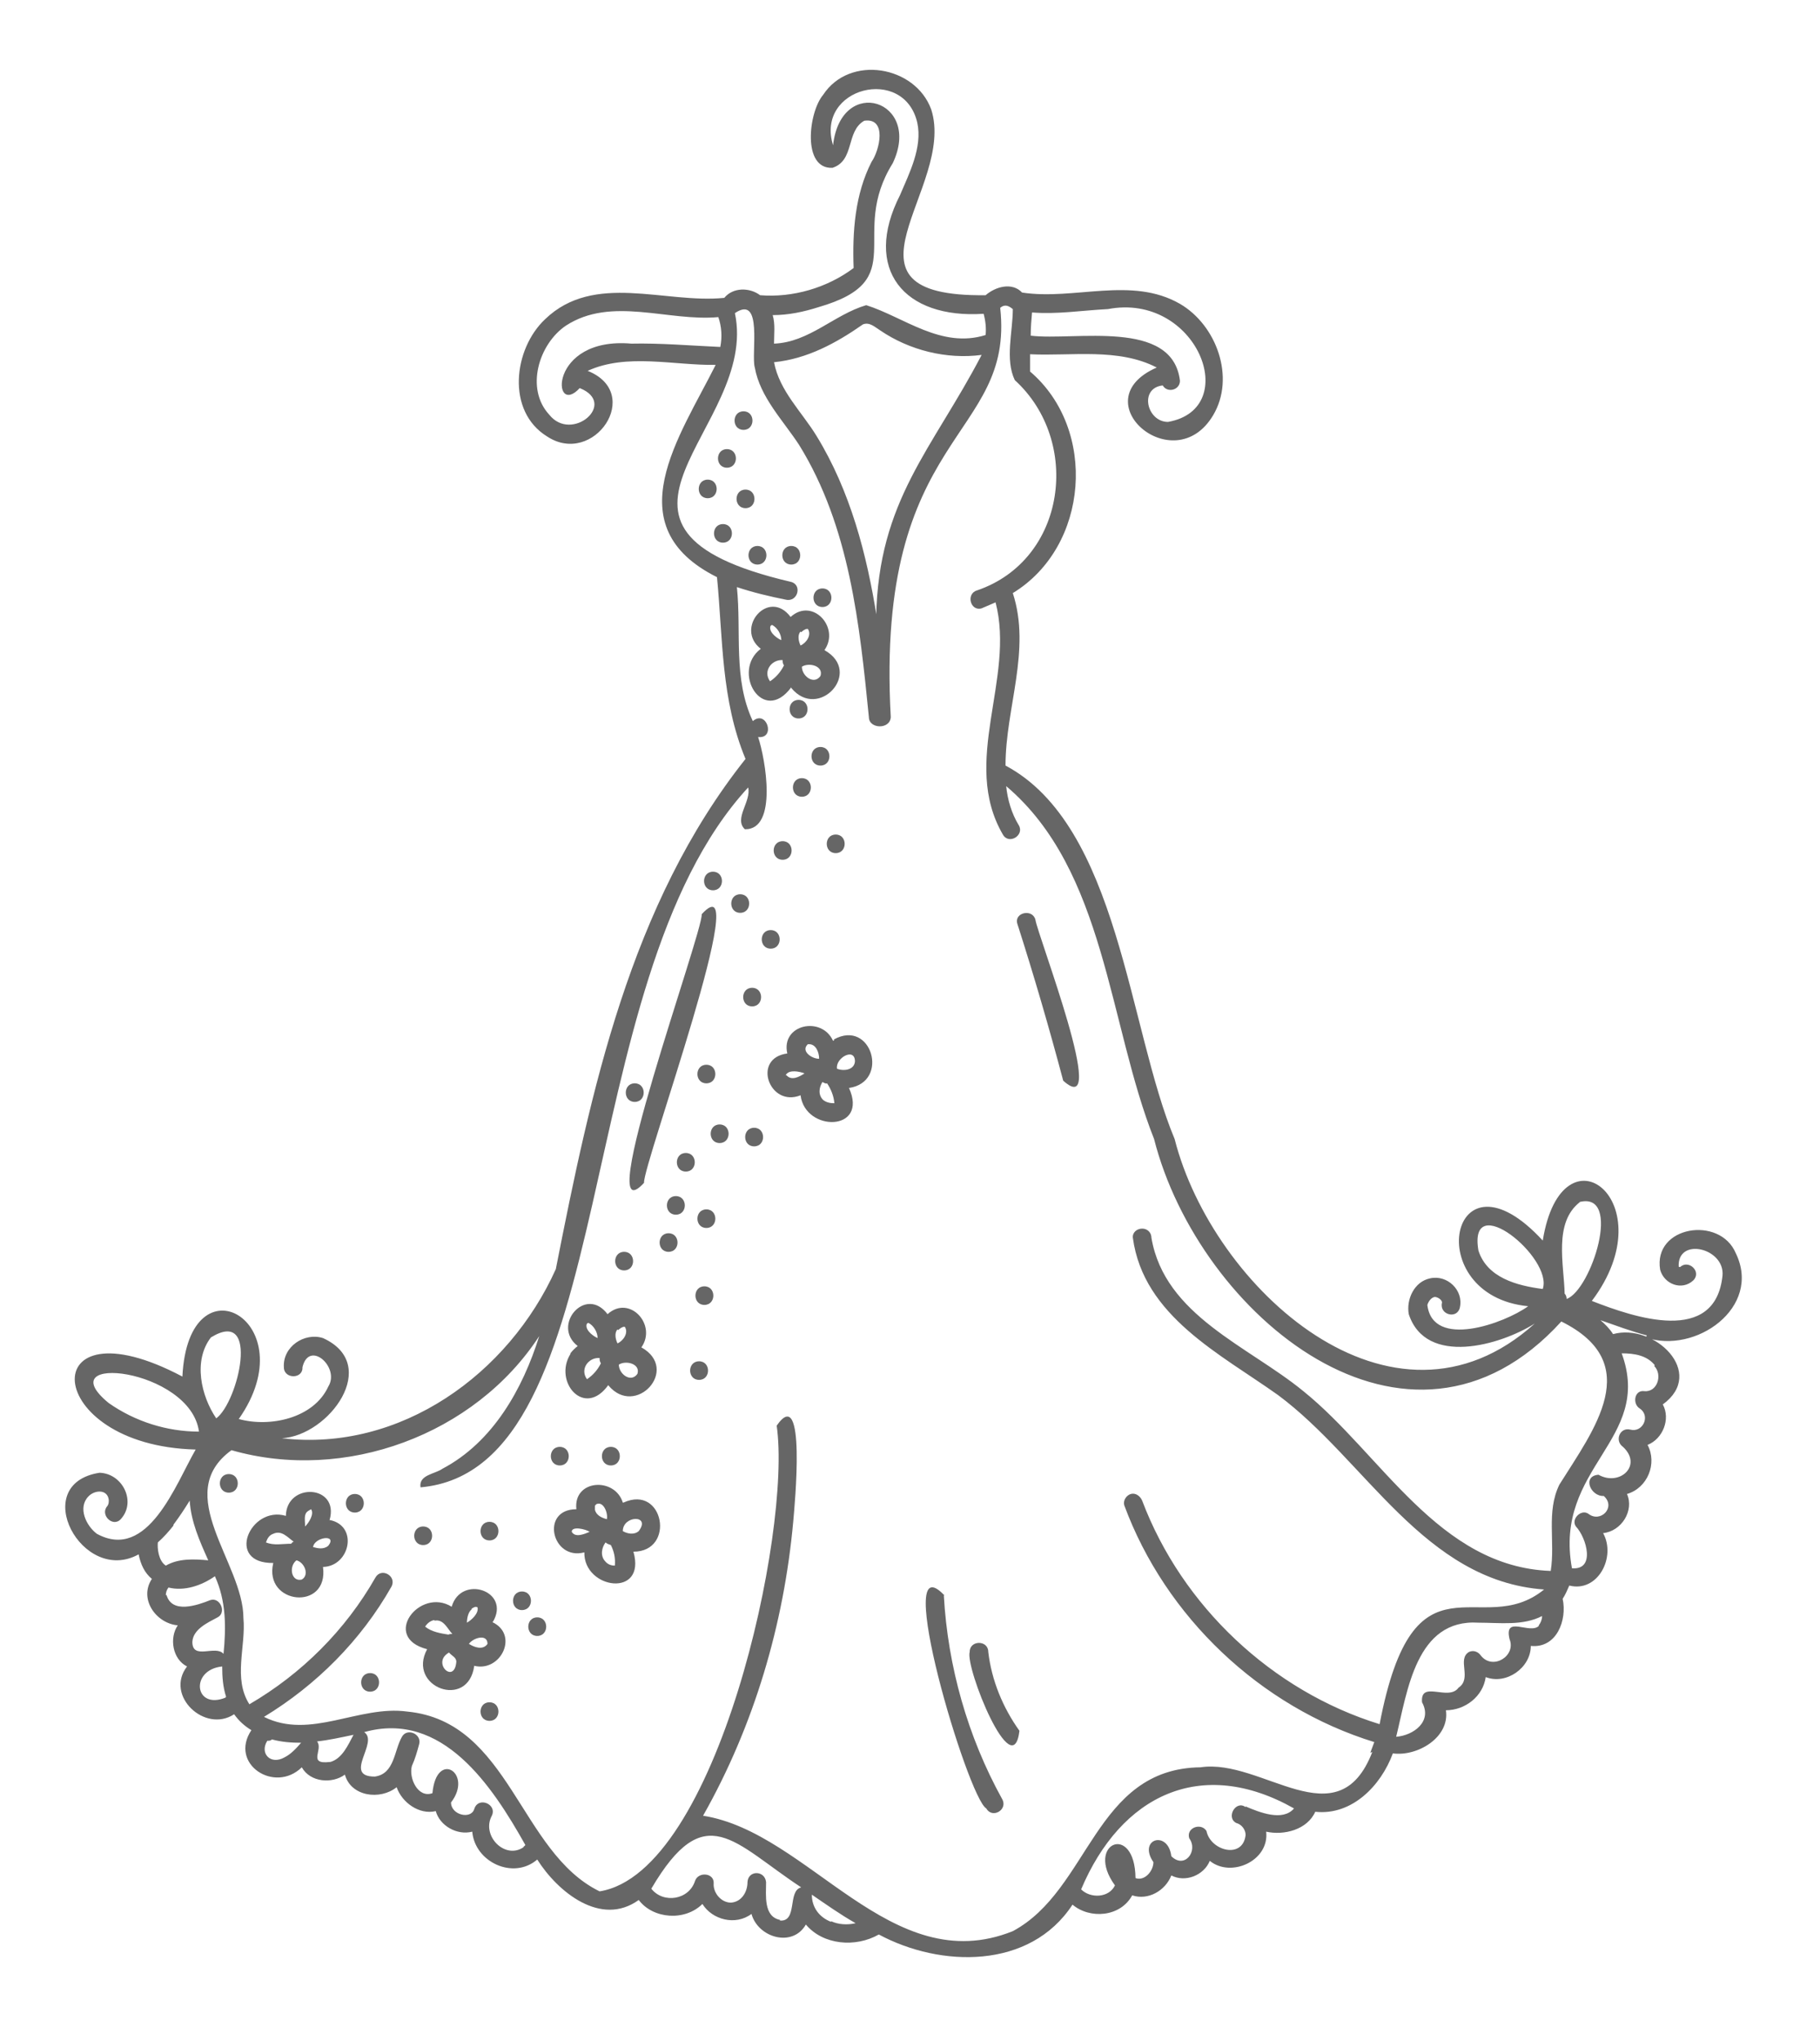 <?xml version="1.0" encoding="UTF-8"?>
<svg id="_編集モード" data-name="編集モード" xmlns="http://www.w3.org/2000/svg" version="1.1" viewBox="0 0 274.4 307.7">
  <!-- Generator: Adobe Illustrator 29.8.2, SVG Export Plug-In . SVG Version: 2.1.1 Build 3)  -->
  <path d="M142.4,240.5c-8.1-8.6,3.5,30.5,6.3,32.1.9,1.6,3.3.2,2.4-1.4-5.2-9.4-8.2-20-8.8-30.7Z" fill="#666"/>
  <path d="M248.1,201.6c7.5,2.6,17.6-4.5,13.6-12.7-2.4-5.7-12.5-4.1-11.4,2.5.6,2.2,3.3,3.2,5,1.6,1.3-1.3-.7-3.2-2-2,0,0-.3-.1-.2,0-.3-4.6,7-2.9,6.6,1.3-1.1,10.5-13.3,6.3-19.7,3.8,11.3-15-4.5-27.1-7.4-9.1-14-15.2-18.6,8.3-2.2,9.9-3.6,2.6-14.4,6.5-15.2-.2.2-.6.6-1.1,1.1-1.2.5,0,1.2.5,1.1.9-.4,1.8,2.3,2.5,2.7.7.6-2.6-1.9-5-4.5-4.4-2.4.5-3.6,3.2-3.2,5.4,2.6,7.9,13.8,4.7,19,1.4-21.5,19.4-48.6-5.4-54.3-27.8-7-16.7-8.4-47.2-25.5-56.3,0-8.7,3.9-17.4,1.1-26,11.5-7,12.8-24.7,2.6-33.4,0-.9,0-1.7,0-2.6,6.3.3,13.3-1,19.1,2-11.4,5,2.6,17.1,8.5,7.2,3.4-5.7.5-13.6-5-16.8-7.3-4.2-15.9-.5-23.8-1.7-1.5-1.6-4-.9-5.5.4-24.5.3-4.4-16.2-8.2-28-2.4-6.6-12.3-8.3-16.3-2.2-2.2,2.6-3.2,11.2,1.4,11,3.4-1.1,2-5.5,4.8-7.1,3.5-.5,2.3,4.5,1.1,6.2-2.5,4.9-2.9,10.5-2.7,16-4,3-9.2,4.5-14.1,4.1-1.6-1.2-4.1-1.2-5.4.4-9,.9-19.6-3.9-27,3.2-4.8,4.5-5.9,13.9.3,17.7,7,4.6,14.6-6.5,6.1-9.9,5.9-2.7,13-.8,19.3-.9-5.4,10.8-15.2,24.3.2,32,.9,9.3.6,18.5,4.3,27.4-17.4,21.9-23.3,50-28.6,76.9-7.1,15.8-23.4,27.6-41.3,25.5,7.1-.4,15-11.1,6.2-15.1-2.8-.9-6.1,1.3-5.9,4.4,0,1.8,2.9,1.8,2.8,0,1-4.2,5.7,0,3.9,2.9-2.2,4.8-8.8,6.2-13.5,4.9,10.3-14.7-7.6-24.8-8.5-6.4-22.5-11.9-21.4,10.4,2,11-3,5.2-7.2,16.9-14.9,12.7-1.6-1.2-2.9-3.9-1.3-5.6.9-1,2.9-1.2,3.1.5,0,.3,0,.6-.2.9-1.2,1.3.8,3.3,2,2,2.4-2.6.3-6.9-3.2-7-10.8,1.7-2.6,17,5.9,12.3.3,1.5.9,2.8,2,3.7-2,3,.6,6.7,3.9,7-1.3,1.9-.8,5.1,1.4,6.2-3.4,4.4,2.7,10.1,7.1,7.2.7,1,1.6,1.8,2.6,2.4-3.4,5.1,3.5,9.6,7.6,5.6,1.3,2.3,4.6,2.5,6.5,1.1.9,3.3,5.3,3.9,7.8,1.9.8,2.3,3.4,4.2,5.9,3.6.6,2.2,3.2,3.7,5.5,3.1.4,4.6,6.2,7.3,9.8,4.2,3.1,4.9,9.6,10.2,15.3,6.1,2.2,2.9,7,3.2,9.6.6,1.5,2.4,5,3.3,7.4,1.5,1,3.6,6.2,5.1,8.2,1.6,2.6,3.1,7.5,3.5,11,1.5,9.3,5,22.8,5.3,29.2-4.5,2.6,2.2,7.2,1.9,9-1.4,2.4.8,5-.7,5.9-3,2.1,1.1,4.9,0,5.8-2.2,3.2,2.6,9,0,8.5-4.4,2.7.6,6.2-.3,7.4-3,5.5.6,9.9-3.9,11.7-8.8,3.7.5,8.6-2.4,8-6.5,2.9,0,5.6-2.1,6-5,3.1,1.2,6.8-1.4,6.8-4.7,3.9.4,5.5-3.9,4.8-7.1.4-.6.7-1.3,1-2,4.3,1.1,7.1-4.3,5.1-7.9,2.8-.3,4.7-3.4,3.6-5.9,3.1-.9,4.6-4.6,3.1-7.4,2.3-.9,3.5-3.9,2.3-6.1,6.6-4.8-1.3-12.3-7.5-10.6-.5-.8-1.2-1.5-1.9-2.1,2.3.8,4.7,1.7,7,2.3ZM253.4,191s0,0,0,0c0,0,.2,0,0,0ZM253.4,191s0,0,0,0c0,0,0,0,0,0ZM238.1,181.2c6.6-1.7,1.8,13.3-1.9,14.6,0-.3-.1-.6-.3-.8-.1-4.4-1.7-10.7,2.3-13.8ZM222.9,188.5c-1.6-9.4,11.3,1.1,9.7,5.8-3.9-.5-8.4-1.7-9.7-5.8ZM167,46.6c13.4-2.6,20.4,15,9.1,17-3.2,0-4.4-5.1-.8-5.5.7,1.2,2.6.7,2.6-.7-1.1-9.4-15.8-6-22.5-6.8,0-1.2.1-2.4.2-3.5,3.8.3,7.5-.3,11.3-.5ZM132.2,93.1c-1.5-9.5-4-19.1-9.1-27.4-2.2-3.6-5.6-6.8-6.4-11.1,5-.5,9.4-2.9,13.4-5.7,1-.4,1.8.4,2.6.9,4.4,3,10,4.4,15.3,3.7-7.4,14.2-15.6,21.9-15.9,39.6ZM123.4,46.3c14.2-4.1,4.4-10.8,11.2-21.7,4.5-9.5-7.8-13.4-9-2.7-2.7-8.7,10.7-12.1,12.7-3.4.8,3.7-1.2,7.6-2.6,10.9-5.7,11.2.6,18.7,12.6,17.9.3,1.1.4,2.2.3,3.2-6.7,2.1-12.3-2.7-18-4.5-4.8,1.4-8.6,5.6-13.9,5.8,0-1.5.2-2.9-.2-4.3,2.4,0,4.7-.5,6.9-1.2ZM95.2,51.8c-12.6-1.1-12,11.3-7.8,6.7,5.8,2.3-1.2,8.3-4.6,4-3.6-3.9-1.6-10.6,2.5-13.4,6.9-4.5,15.4-.6,23-1.3.5,1.4.6,3,.3,4.5-4.5-.2-9-.6-13.5-.5ZM31.8,201.6c7.5-4.6,4.1,9.8.8,12.2-2.3-3.4-3.5-8.7-.8-12.2ZM16.4,211.5c-9.3-7.6,12.3-5.3,13.6,4.3-4.8,0-9.6-1.5-13.6-4.3ZM26.1,229.9c.9-1.2,1.7-2.4,2.5-3.7.2,3.2,1.5,6.1,2.8,9-2.2-.2-4.5-.3-6.4.8-1.1-.7-1.3-2.6-1.2-3.5.1-.1.1-.1,0,0,.9-.8,1.7-1.7,2.4-2.6ZM25,240.5c0-.4.1-.8.4-1.2,2.4.6,5-.3,7-1.7,1.7,3.7,1.7,7.7,1.3,11.7-1.2-1.4-4.7,1-4.7-1.8.1-1.9,2.3-2.9,3.8-3.7,1.4-.7.4-3.1-1.1-2.6-2,.8-5.8,2.1-6.6-.8ZM34,255.9c-4.7,1.9-5.4-4.2-.5-4.7,0,1.5.1,3.1.6,4.6,0,0,0,0-.1,0ZM40.3,262.3s0,0,0,0c0,0,0,0,0,0ZM42.9,264.9c-2.1,1.2-3.8-.6-2.6-2.5.3,0,.5,0,.7-.2,1.5.4,2.9.5,4.4.5-.7.8-1.5,1.7-2.5,2.2ZM49.7,265.6c-3.4.4-.9-1.9-1.9-3.1,1.8-.2,3.6-.6,5.5-1-.8,1.5-1.7,3.6-3.5,4.1ZM79,278.4c-2.8,2-6.4-1.6-4.9-4.6,0,0,0,0,0,0,1-1.8-2-3.1-2.6-1.1,0,0,0,0,0,0-.5,1.6-3.5.9-3.5-1,3.4-4.4-2.2-8-2.8-1.4-2.2.8-3.6-2.3-3.1-4.1.5-1.1.8-2.2,1.1-3.3.4-1.5-1.8-2.5-2.6-1.1-1.2,2.1-1.1,5.6-4.1,6-4.9,0,.7-5.2-1.6-6.7,11.8-3.3,19.3,8.1,24.3,17,0,.1-.2.2-.3.3ZM117.6,289.4c-2.5-.5-2.1-3.7-2.1-5.7-.2-1.8-2.7-1.8-2.8,0,0,1.5-.9,3-2.5,3.1-1.5,0-2.7-1.5-2.6-2.9.1-1.6-2.3-1.8-2.8-.4-.9,2.9-4.8,3.5-6.6,1.2,8.1-13.8,12.4-6.9,22.6-.2-2.1.5-.5,5.2-3.2,5ZM125.3,289.7c-1.8-.7-2.9-2.2-2.9-4.1,2.2,1.5,4.3,3,6.6,4.3-1.3.3-2.6.2-3.7-.3ZM187.8,272.4s0,0,0,0c-1.5-1.1-3,1.6-1.4,2.4.8.2,1.4,1,1.4,1.8-.4,3.7-5.3,2.4-5.9-.6-.8-1.3-3.1-.5-2.6,1.1,1.4,1.9-.7,4.7-2.7,2.7-.5-4-5.1-2.6-2.7.9,0,1.3-1.3,2.9-2.7,2.4-.1-8.5-7.7-5.2-3.1,1.1-.9,1.9-3.7,2-5.1.6,6-14.2,18.1-20.1,32.1-12.2-1.7,2-5.2.6-7.3-.3ZM206.9,264.1c-5.2,13.4-16.6.9-25.9,2.3-16,.2-16.7,18.5-28.3,24.7-18.4,7.4-30.7-14.9-46.7-17.4,7.7-13.6,12.2-28.9,13.6-44.4.2-2.3,2-20.9-2.5-14.4,2.3,15.9-9,67.4-26.7,70.2-12.1-5.9-13.5-25.6-29-27.1-7.3-1-14.6,4.3-21.6.8,7.9-4.8,14.6-11.5,19.2-19.6.9-1.6-1.5-3-2.4-1.4-4.5,7.9-11.1,14.5-19,19.1-2.5-3.9-.5-8.7-.9-13,0-8.3-10.9-18.7-1.8-25.3,17.1,4.9,36.7-2.3,46.4-17.2-2.5,8-7,16-14.6,20-1.1.8-3.6.9-3.3,2.8,30.6-2.7,22-75.8,49.4-105.5.5,2.1-2.2,4.7-.5,6.3,5,.1,3.1-10.6,2-13.9,2.7.3,1.3-4.2-.8-2.4-3-6.4-1.7-13.4-2.4-20.2,2.4.8,4.9,1.4,7.4,1.9,1.8.4,2.5-2.3.7-2.7-35-8.2-4.7-23.1-8.4-40.5,4.3-2.9,2.4,6.2,3,8.2.8,4.5,4.3,8,6.7,11.7,7.6,12.3,9.1,27,10.5,41,0,1.8,3.2,1.9,3.3,0-2.4-43.2,18.7-41.8,16.5-61.7.7-.6,1.3-.3,1.9.2,0,3.4-1.2,7.6.3,10.7,10.1,9.2,7.8,27.1-5.7,31.7-1.7.5-1,3.2.7,2.7.7-.3,1.4-.6,2.1-.9,3,11.5-5.3,24,1.1,35,.9,1.6,3.3.1,2.4-1.4-1.1-1.8-1.7-3.9-1.9-5.9,15,12.7,15.4,35.8,22.3,53.2,6.7,26.4,38.3,52.9,61.4,27.5,12.7,6.3,4.9,16.3-.3,24.6-2,4.1-.6,8.6-1.3,13-16.9-.6-25.5-17.6-37.3-27.1-8.3-6.8-20.9-11.4-22.9-23.1,0-.8-.6-1.4-1.4-1.4s-1.5.6-1.4,1.4c1.6,11.8,13.2,17.5,21.9,23.7,13.2,9.8,22,28,40.1,29.3-9.6,7.8-19.6-6.9-24.8,20.3-16.2-5-29.8-17.8-35.8-33.7-.3-.7-1-1.2-1.7-1-.7.2-1.2,1-1,1.7,6.2,16.8,20.5,30.4,37.7,35.7-.2.5-.4,1.1-.6,1.6ZM232,245.1c-1.4,1.3-5.3-1.7-4.4,2,1,2.5-2.5,4.7-4.3,2.5-.4-.6-1.1-.9-1.8-.6-1.9,1.1.5,4-1.6,5.4-1.5,2.1-5.8-1.2-5.5,2.2,1.6,2.9-1.3,5-3.9,5.2,1.7-6.9,3-17.8,12.4-17.2,3.2,0,6.7.5,9.6-1,0,.5-.2,1-.5,1.4ZM249.4,205.9c1.3,1.3.5,4-1.5,3.8-1.5-.2-1.8,1.9-.7,2.6,1.7,1.1.5,3.7-1.4,3.2-1.6-.4-2.4,1.7-1.1,2.6,3,2.8-.5,6-3.7,4.2-2.5.2-1.2,3.3.8,3.2,1.9,1.7-.5,4.1-2.3,2.7-1.1-.8-2.7.8-1.9,1.9,1.6,1.7,3,6.6-.6,6.3-2.8-15.3,12.3-19.3,7.5-32.4,1.9,0,3.8.3,5,1.8Z" fill="#666"/>
  <path d="M156.1,138.6c-.5-1.7-3.3-1-2.7.7,2.5,7.8,4.8,15.7,6.9,23.6,7.1,6.4-3.9-22-4.2-24.3Z" fill="#666"/>
  <path d="M109.6,67.7c-1.8,0-1.8,2.8,0,2.8s1.8-2.8,0-2.8Z" fill="#666"/>
  <path d="M106.7,72.3c-1.8,0-1.8,2.8,0,2.8s1.8-2.8,0-2.8Z" fill="#666"/>
  <path d="M109,79c-1.8,0-1.8,2.8,0,2.8s1.8-2.8,0-2.8Z" fill="#666"/>
  <path d="M112.4,73.8c-1.8,0-1.8,2.8,0,2.8s1.8-2.8,0-2.8Z" fill="#666"/>
  <path d="M112.1,64.8c1.8,0,1.8-2.8,0-2.8s-1.8,2.8,0,2.8Z" fill="#666"/>
  <path d="M114.2,82.3c-1.8,0-1.8,2.8,0,2.8s1.8-2.8,0-2.8Z" fill="#666"/>
  <path d="M119.3,82.3c-1.8,0-1.8,2.8,0,2.8s1.8-2.8,0-2.8Z" fill="#666"/>
  <path d="M120.4,105.5c-1.8,0-1.8,2.8,0,2.8s1.8-2.8,0-2.8Z" fill="#666"/>
  <path d="M124,91.5c1.8,0,1.8-2.8,0-2.8s-1.8,2.8,0,2.8Z" fill="#666"/>
  <path d="M120.9,120.1c1.8,0,1.8-2.8,0-2.8s-1.8,2.8,0,2.8Z" fill="#666"/>
  <path d="M123.7,112.6c-1.8,0-1.8,2.8,0,2.8s1.8-2.8,0-2.8Z" fill="#666"/>
  <path d="M126,128.6c1.8,0,1.8-2.8,0-2.8s-1.8,2.8,0,2.8Z" fill="#666"/>
  <path d="M118,126.8c-1.8,0-1.8,2.8,0,2.8s1.8-2.8,0-2.8Z" fill="#666"/>
  <path d="M111.6,134.8c-1.8,0-1.8,2.8,0,2.8s1.8-2.8,0-2.8Z" fill="#666"/>
  <path d="M107.5,134.2c1.8,0,1.8-2.8,0-2.8s-1.8,2.8,0,2.8Z" fill="#666"/>
  <path d="M116.2,140.2c-1.8,0-1.8,2.8,0,2.8s1.8-2.8,0-2.8Z" fill="#666"/>
  <path d="M113.4,151.7c1.8,0,1.8-2.8,0-2.8s-1.8,2.8,0,2.8Z" fill="#666"/>
  <path d="M106.5,163.3c1.8,0,1.8-2.8,0-2.8s-1.8,2.8,0,2.8Z" fill="#666"/>
  <path d="M97.1,178.3c-.2-2.7,16.8-49.3,8.7-40.5.2,2.7-16.8,49.3-8.7,40.5Z" fill="#666"/>
  <path d="M103.4,173.8c-1.8,0-1.8,2.8,0,2.8s1.8-2.8,0-2.8Z" fill="#666"/>
  <path d="M95.7,166.1c1.8,0,1.8-2.8,0-2.8s-1.8,2.8,0,2.8Z" fill="#666"/>
  <path d="M94.1,191.5c1.8,0,1.8-2.8,0-2.8s-1.8,2.8,0,2.8Z" fill="#666"/>
  <path d="M100.8,185.9c-1.8,0-1.8,2.8,0,2.8s1.8-2.8,0-2.8Z" fill="#666"/>
  <path d="M101.9,180.3c-1.8,0-1.8,2.8,0,2.8s1.8-2.8,0-2.8Z" fill="#666"/>
  <path d="M106.5,182.3c-1.8,0-1.8,2.8,0,2.8s1.8-2.8,0-2.8Z" fill="#666"/>
  <path d="M108.5,169.5c-1.8,0-1.8,2.8,0,2.8s1.8-2.8,0-2.8Z" fill="#666"/>
  <path d="M113.7,170c-1.8,0-1.8,2.8,0,2.8s1.8-2.8,0-2.8Z" fill="#666"/>
  <path d="M125.8,156.8c0,0-.1,0-.2.1-1.7-3.8-7.9-2.5-6.9,1.9-5.4.7-2.7,8.2,2,6.3.7,5.6,10.3,5.5,7.3-1.1,6.2-.9,3.4-10.5-2.3-7.3ZM121.8,157.4s.3,0,.2,0c1,0,1.5,1.2,1.5,2.2-1.1,0-2.7-1.1-1.8-2.1ZM118.5,162.1s0-.1,0-.1c.5-.8,2-.5,2.8-.2-.9.6-2,1.1-2.7.3ZM124.1,165.8c-.8-.8-.6-1.9-.1-2.7.2.1.5.3.7.2.6.9,1,1.9,1.1,3-.6,0-1.2-.1-1.7-.5ZM128.9,160c-.1,1.3-1.7,1.5-2.7,1.1-.3-1.6,2.7-3.3,2.7-1.1Z" fill="#666"/>
  <path d="M94.3,200.1s0,0,0,0c0,0,0,0,0,0,0,0,0,0,0,0Z" fill="#666"/>
  <path d="M94.3,200.1c-.1,0,0,0,0,0h0Z" fill="#666"/>
  <path d="M86,204.1c-2.6,4.2,2.1,9.7,5.7,4.7,4.1,5,10.9-2.4,5-5.7,2.4-3.4-1.8-8-5.1-5-3.3-4.4-8.5,1.7-4.5,4.8-.4.3-.8.7-1.1,1.1ZM88.5,207.9c-1.1-1.5.2-3.3,1.9-3.2,0,.3,0,.5.2.8-.5,1-1.2,1.8-2.1,2.4ZM96.1,207.1c-1,1.4-2.8,0-2.8-1.4,1.1-.7,3.3-.1,2.8,1.4ZM93.2,200.5c.2-.2.6-.5.9-.5-.2,0,0,0,.1,0,.1,0,0,0,0,0,0,0,0,0,0,0,0,0,0,0,0,0,0,0,0,0,0,0,0,0,0,0,0,0,.6.9-.2,2.1-1.1,2.5-.3-.6-.5-1.6,0-2.1ZM88.5,199.6c0-.1,0-.1.2-.2.8.4,1.4,1.4,1.4,2.3-.9-.4-2-1.4-1.6-2.2Z" fill="#666"/>
  <path d="M119.3,103.7c4.1,5,10.9-2.4,5-5.7,2.4-3.4-1.8-8-5.1-5-3.3-4.4-8.5,1.7-4.5,4.8-4.5,3.4.3,11.6,4.6,5.8ZM123.7,101.9c-1,1.4-2.8,0-2.8-1.4,1.1-.7,3.3-.1,2.8,1.4ZM120.8,95.3c.2-.2.6-.5.9-.5-.2,0,0,0,.1,0,.1,0,0,0,0,0,0,0,0,0,0,0,0,0,0,0,0,0,0,0,0,0,0,0,0,0,0,0,0,0,.6.9-.2,2.1-1.1,2.5-.3-.6-.5-1.6,0-2.1ZM116.2,94.4c0-.1,0-.1.2-.2.8.4,1.4,1.4,1.4,2.3-.9-.4-2-1.4-1.6-2.2ZM116.1,102.7c-1.1-1.5.2-3.3,1.9-3.2,0,.3,0,.5.2.8-.5,1-1.2,1.8-2.1,2.4Z" fill="#666"/>
  <path d="M122,94.9c-.1,0,0,0,0,0h0Z" fill="#666"/>
  <path d="M122,94.9s0,0,0,0c0,0,0,0,0,0,0,0,0,0,0,0Z" fill="#666"/>
  <path d="M74.3,244.5c2.8-4.7-4.8-7.2-6.2-2.3-4.8-3-10.7,4.6-3.7,6.4-3.1,5.7,6.2,9.2,7.1,2.5,4,1,6.8-4.7,2.7-6.6ZM71.1,242.5c.3-.2.6-.4.9-.2.2.9-.9,1.9-1.6,2.3,0-.7.2-1.6.7-2ZM65.5,244.3c1.4-.3,2,1.3,2.7,2-.2,0-.4,0-.6.1-1.2-.2-2.5-.4-3.5-1.2.3-.5.8-.9,1.4-1ZM68.8,250.5c-.3,3.5-3.8.1-1.1-1.4.4.5,1.1.7,1.1,1.4ZM73.5,247.8c-.7,1-2,.5-2.8,0,.6-.9,2.8-1.6,2.8,0Z" fill="#666"/>
  <path d="M49.7,229.1c1.5-5.3-6.5-5.7-6.6-.6-5.4-1.6-9.2,7.2-1.9,7.1-1.5,6.3,8.4,7.3,7.5.6,4.1-.1,5.4-6.3.9-7.1ZM46.9,227.5s0,0,0,0h0ZM46,228.5c.1-.6.4-.7.9-1,0,0,0,0,0,0,.5.7-.3,2-.9,2.6,0-.6-.1-1.1,0-1.7ZM41.2,231.2c1.3-.6,2.2.6,3.1,1.2-.2,0-.3.2-.4.3-1.3,0-2.6.3-3.8-.2.2-.6.5-1.1,1.1-1.3ZM45.5,238.1c-1.6.4-2-2-.8-2.9,1.2.3,2,2.2.8,2.9ZM49.5,233c-.7.6-1.6.4-2.3.2.2-1.5,3.7-2,2.3-.2Z" fill="#666"/>
  <path d="M93.9,226.5s0,0,0,0c-1.2-3.9-7.5-3.5-7,1-5.5,0-3.7,7.8,1.2,6.5-.1,5.6,9.4,6.9,7.4-.1,6.4,0,4.6-10.2-1.5-7.4ZM89.8,226.8c1.1-.7,1.9,1.2,1.7,2.2-.8-.2-1.6-.6-1.8-1.4,0,0,0-.5,0-.4,0-.3,0-.3.2-.4ZM86.2,230.9c0-.9,2.1-.4,2.7,0-.9.4-2.2.9-2.7,0ZM91.2,235.3c-.7-.8-.5-2,.1-2.8.2.2.5.3.8.4.5,1,.7,2,.6,3.1-.6,0-1.1-.2-1.5-.7ZM96.3,230.8c-.7.6-1.7.4-2.4,0,0-2.4,4.3-2.5,2.4,0Z" fill="#666"/>
  <path d="M53.5,225.2c-1.8,0-1.8,2.8,0,2.8s1.8-2.8,0-2.8Z" fill="#666"/>
  <path d="M34.5,222.2c-1.8,0-1.8,2.8,0,2.8s1.8-2.8,0-2.8Z" fill="#666"/>
  <path d="M63.8,232.9c1.8,0,1.8-2.8,0-2.8s-1.8,2.8,0,2.8Z" fill="#666"/>
  <path d="M55.8,252.2c-1.8,0-1.8,2.8,0,2.8s1.8-2.8,0-2.8Z" fill="#666"/>
  <path d="M73.8,256.6c-1.8,0-1.8,2.8,0,2.8s1.8-2.8,0-2.8Z" fill="#666"/>
  <path d="M73.8,232.2c1.8,0,1.8-2.8,0-2.8s-1.8,2.8,0,2.8Z" fill="#666"/>
  <path d="M105.4,205.2c-1.8,0-1.8,2.8,0,2.8s1.8-2.8,0-2.8Z" fill="#666"/>
  <path d="M84.4,220.9c1.8,0,1.8-2.8,0-2.8s-1.8,2.8,0,2.8Z" fill="#666"/>
  <path d="M92.1,220.9c1.8,0,1.8-2.8,0-2.8s-1.8,2.8,0,2.8Z" fill="#666"/>
  <path d="M106.2,193.9c-1.8,0-1.8,2.8,0,2.8s1.8-2.8,0-2.8Z" fill="#666"/>
  <path d="M78.7,239.9c-1.8,0-1.8,2.8,0,2.8s1.8-2.8,0-2.8Z" fill="#666"/>
  <path d="M81,243.8c-1.8,0-1.8,2.8,0,2.8s1.8-2.8,0-2.8Z" fill="#666"/>
  <path d="M149,249c0-1.8-2.8-1.8-2.8,0-.7,2.4,6.5,20.2,7.5,11.9-2.5-3.5-4.2-7.6-4.7-11.9Z" fill="#666"/>
</svg>